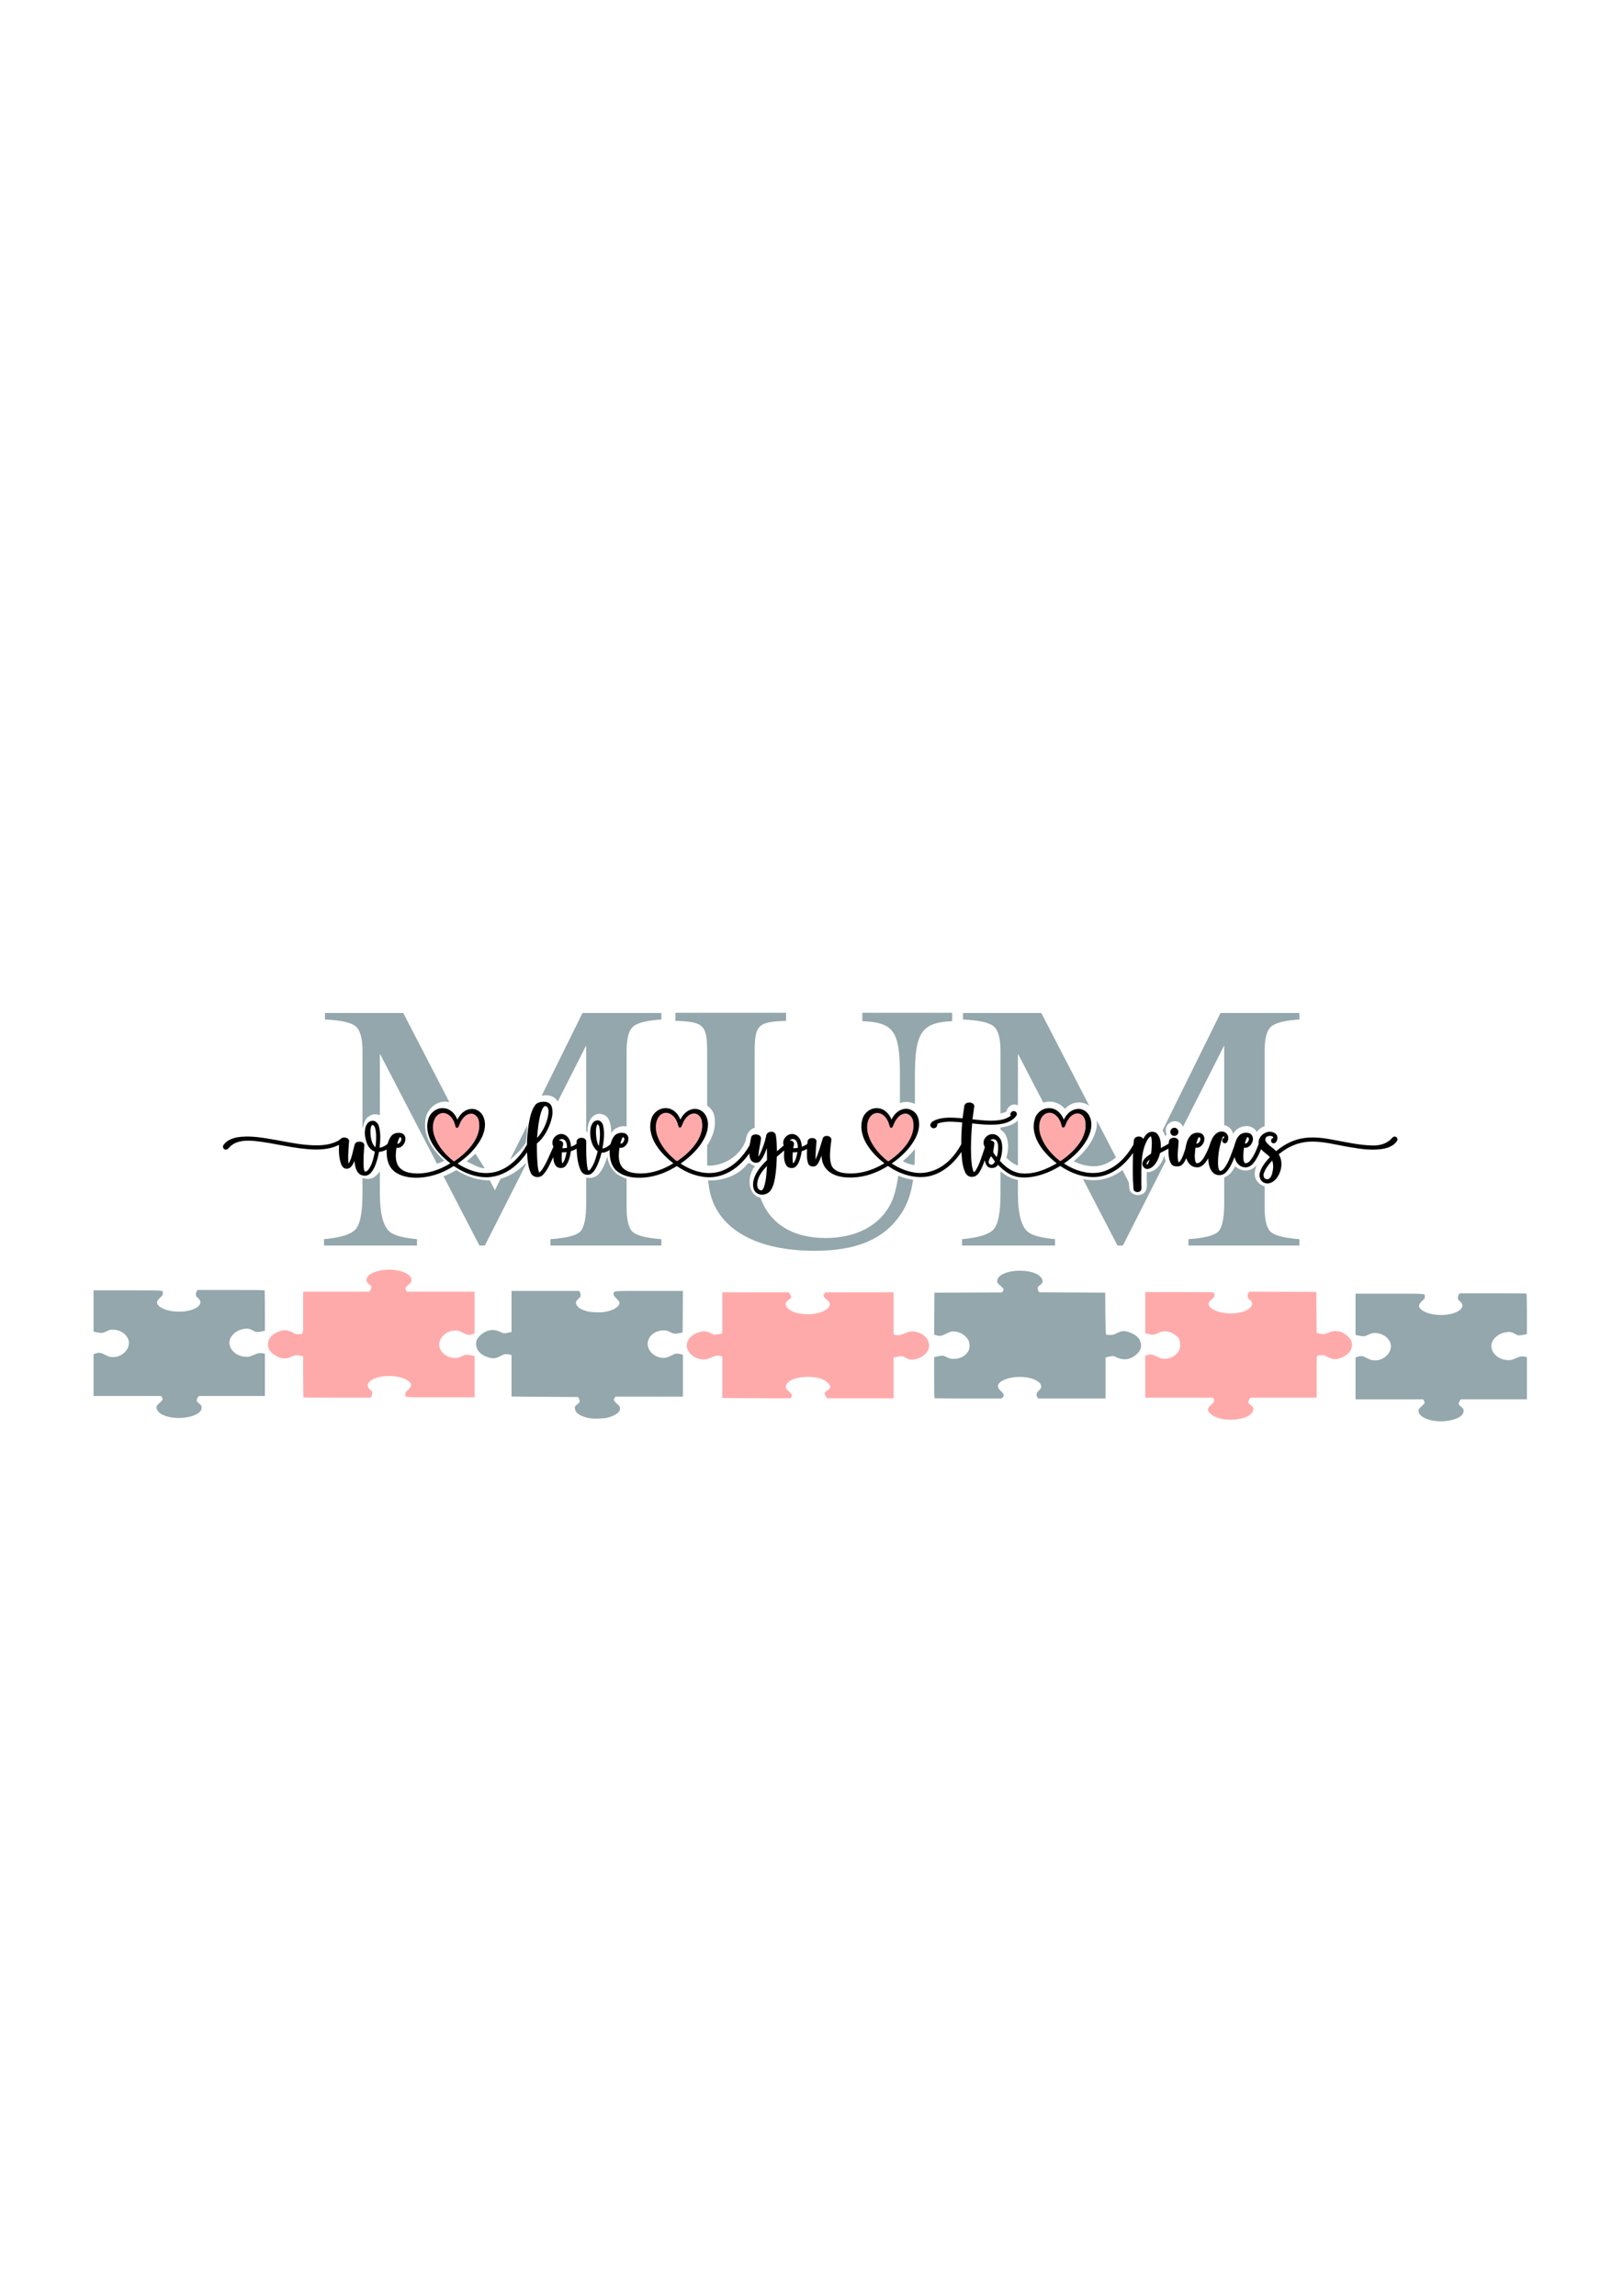 <?xml version="1.0" encoding="UTF-8" standalone="no"?>
<svg
   xmlns:dc="http://purl.org/dc/elements/1.1/"
   xmlns:cc="http://creativecommons.org/ns#"
   xmlns:rdf="http://www.w3.org/1999/02/22-rdf-syntax-ns#"
   xmlns:svg="http://www.w3.org/2000/svg"
   xmlns="http://www.w3.org/2000/svg"
   width="210mm"
   height="297mm"
   viewBox="0 0 210 297"
   version="1.1"
   id="svg769">
  <defs
     id="defs763" />
  <g
     id="layer1">
    <g
       id="g726"
       transform="matrix(0.925,0,0,0.925,671.762,-106.099)">
      <path
         id="path688"
         style="font-style:normal;font-variant:normal;font-weight:600;font-stretch:normal;font-size:47.324px;line-height:1.25;font-family:'Hiragino Mincho ProN';-inkscape-font-specification:'Hiragino Mincho ProN, Semi-Bold';font-variant-ligatures:normal;font-variant-caps:normal;font-variant-numeric:normal;font-variant-east-asian:normal;letter-spacing:0px;word-spacing:0px;fill:#93a7ac;fill-opacity:1;stroke-width:9.311"
         d="m -2222.336,1467.988 v 29.816 c 106.173,3.44 116.924,14.906 116.924,119.26 v 192.803 c 11.554,7.75 20.703,18.746 24.977,32.297 10.2,40.26 -2.407,80.542 -24.977,114.336 v 50.457 c 0,8.146 0.088,15.956 0.25,23.512 59.553,3.124 121.083,-35.163 141.713,-92.346 1.506,-19.766 12.043,-40.928 32.6,-46.732 0.051,-0.02 0.102,-0.033 0.152,-0.053 v -274.273 c 0,-104.353 10.753,-115.82 115.582,-119.26 v -29.816 z m 688.107,0 v 30.963 c 115.581,4.587 138.428,36.696 138.428,198.387 v 103.137 c 17.351,-6.834 37.774,-5.08 55.103,3.072 v -106.209 c 0,-157.104 25.535,-193.8 137.084,-198.387 v -30.963 z m -1978.119,0.898 v 23.998 c 58.834,2.526 96.559,10.949 113.166,25.266 16.606,13.896 24.912,44.212 24.912,90.951 v 269.391 c 1.015,41.918 0.657,-20.134 23.857,-29.066 11.391,-9.043 27.212,-9.917 40.191,-4.289 v -226.562 l 210.338,405.228 c 9.22,-3.182 18.224,-6.944 26.896,-11.178 -9.444,-8.482 -18.398,-17.535 -26.596,-27.23 -27.648,-31.344 -47.678,-72.54 -43.922,-115.199 1.028,-30.321 20.447,-59.688 49.125,-70.482 12.757,-5.283 26.688,-5.876 39.869,-2.832 l -169.588,-327.994 z m 948.002,0 -150.428,304.428 c 3.91,-0.921 7.896,-1.465 11.865,-1.588 10.483,-0.417 21.342,0.988 30.623,6.152 7.434,3.971 12.95,9.951 16.852,16.963 l 104.611,-206.58 v 316.852 c 2.61,0.936 5.134,1.996 4.928,-0.535 -0.105,-20.689 4.673,-44.072 22.391,-56.978 15.734,-13.119 41.096,-8.298 52.742,7.92 10.168,16.546 12.325,36.775 11.947,55.855 4.585,-7.636 10.919,-14.374 18.795,-18.646 11.098,-6.469 25.186,-8.798 37.943,-6.17 v -277.453 c 0,-45.898 7.834,-75.792 23.492,-89.688 15.657,-14.316 50.529,-23.159 104.619,-26.527 v -24 z m 1400.648,0 v 23.998 c 58.834,2.526 96.553,10.949 113.16,25.266 16.606,13.896 24.91,44.212 24.91,90.951 v 229.611 c 7.602,-1.448 15.075,-3.735 22.094,-7.379 1.44,-8.825 6.923,-16.941 14.645,-21.48 8.301,-5.522 18.654,-5.256 27.32,-1.193 v -190.086 l 93.717,180.551 c 27.687,-10.59 60.483,0.104 79.08,22.582 4.909,-4.999 10.509,-9.815 16.67,-13.438 21.872,-14.628 52.546,-13.475 73.389,2.449 l -176.748,-341.832 z m 947.994,0 -213.555,432.176 c 4.617,6.391 7.988,13.774 9.869,21.201 0.95,1.141 2.974,-5.247 4.963,-6.428 -0.157,-4.08 -3.273,-9.11 -2.943,-13.926 -1.823,-20.025 18.138,-37.411 37.641,-34.494 12.02,1.07 21.482,9.767 25.783,20.541 l 151.764,-299.697 v 293.242 c 16.14,2.9 29.603,16.256 32.865,32.434 9.014,-17.242 27.983,-28.595 47.389,-28.797 15.961,-1.013 32.321,7.213 39.607,21.717 7.021,-9.933 17.386,-17.422 28.891,-21.531 v -276.223 c 0,-45.897 7.83,-75.792 23.488,-89.688 15.658,-14.317 50.526,-23.16 104.615,-26.529 v -23.998 z m -1161.406,387.734 c -0.555,0.021 -1.132,0.07 -1.732,0.148 -7.487,6.794 -11.826,17.407 -16.959,27.01 v 62.682 c 14.091,-15.454 25.455,-32.896 29.932,-53.086 1.963,-11.478 5.981,-37.417 -11.24,-36.754 z m 705.766,7.033 c 1.238,11.539 0.443,23.353 -2.109,34.428 -11.636,44.624 -41.892,82.034 -76.652,111.252 -3.402,2.835 -9.189,5.817 -1.611,7.254 28.043,13.155 62.08,20.685 93.793,13.752 21.385,-5.232 40.582,-15.954 57.303,-29.91 z m -290.225,1.518 c -17.634,15.361 -40.901,22.234 -64.059,25.229 v 7.785 c 6.998,4.259 13.048,10.081 17.379,17.039 14.726,26.31 12.151,58.45 4.164,86.481 12.115,12.166 26.216,23.046 42.516,28.811 z m -1806.18,17.201 -63.387,126.336 c 19.635,-15.898 45.263,-40.875 57.983,-62.518 3.505,-23.191 4.482,-41.656 5.404,-63.818 z m 1427.035,87.012 c -13.171,16.838 -28.644,31.945 -44.779,44.73 13.528,7.664 28.169,12.41 43.178,14.553 1.038,-18.261 1.548,-37.968 1.602,-59.283 z m -1617.617,17.164 c -8.554,8.623 -22.994,20.735 -32.295,28.312 16.112,8.349 53.53,28.415 65.941,24.877 z m 2535.865,7.623 c -3.607,9.771 -7.503,19.538 -13.123,28.35 -11.082,17.404 -29.753,33.731 -51.695,31.816 -0.105,6.184 -0.052,12.366 0,18.551 -1.43,17.453 4.359,36.687 -5.057,52.676 -13.388,20.186 -49.617,17.332 -58.141,-5.926 -1.472,-9.375 -2.438,-18.809 -3.117,-28.27 l -23.025,-44.539 c -21.756,16.384 -46.609,28.711 -73.369,34.164 -23.957,4.643 -48.358,3.881 -72.053,-0.967 l 127.012,244.691 h 19.918 l 157.318,-310.668 c -2.377,-6.479 -3.854,-13.335 -4.664,-19.879 z m -2050.547,3.037 c -6.438,21.05 -14.12,42.352 -28.068,59.713 -10.525,16.041 -31.749,22.329 -49.742,17.289 v 95.129 c 0,54.74 -7.356,89.483 -22.064,104.221 -14.234,14.317 -50.771,23.58 -109.606,27.791 v 23.367 h 408.527 v -23.367 c -54.09,-4.211 -88.962,-12.845 -104.619,-25.898 -15.658,-13.474 -23.492,-43.793 -23.492,-90.953 v -105.609 c -7.92,-2.563 -15.643,-5.796 -23.049,-9.891 -27.342,-13.369 -43.902,-42.355 -47.887,-71.791 z m 522.938,24.205 c -5.082,0 -10.2,5.634 -13.102,10.428 -35.895,38.183 -87.513,55.083 -138.836,53.135 6.893,66.411 25.029,106.838 61.111,147.889 65.854,72.245 180.09,111.234 330.613,111.234 153.212,0 252.666,-41.282 315.832,-131.875 24.306,-35.043 39.2,-74.996 46.971,-129.586 -18.783,-2.511 -37.237,-7.54 -54.58,-14.969 -5.623,42.141 -14.902,76.932 -27.334,102.125 -40.319,81.419 -127.678,127.289 -240.57,127.289 -95.421,0 -169.339,-33.256 -212.346,-95.18 -11.084,-16.005 -19.997,-33.403 -27.012,-53.129 -4.572,-0.976 -9.092,-2.579 -13.476,-4.881 -35.301,-22.497 -31.477,-73.631 -11.477,-105.188 11.046,-7.269 -4.036,-9.583 -9.1,-13.184 -2.083,-2.942 -4.385,-4.108 -6.695,-4.109 z m -823.15,0.103 c -25.24,26.571 -57.111,47.762 -92.603,57.48 l -20.922,42.342 -18.92,-36.59 c -43.405,0.929 -86.614,-14.434 -123.022,-37.627 -15.082,8.871 -30.924,16.519 -47.318,22.668 l 132.322,254.928 h 19.928 l 151.338,-298.856 c -0.27,-1.451 -0.556,-2.908 -0.803,-4.346 z m 2691.338,6.898 c -3.387,3.72 -7.135,7.121 -11.227,10.047 -20.028,16.058 -50.846,11.892 -68.652,-5.537 -2.681,4.976 -5.534,9.874 -8.76,14.518 -7.241,12.01 -18.483,21.92 -31.656,26.697 v 95.199 c 0,54.74 -7.35,89.483 -22.059,104.221 -14.234,14.317 -50.77,23.58 -109.605,27.791 v 23.367 H 74.674 v -23.367 c -54.09,-4.211 -88.958,-12.845 -104.615,-25.898 -15.658,-13.474 -23.488,-43.793 -23.488,-90.953 v -77.996 c -11.931,-2.794 -22.761,-10.366 -29.221,-20.949 -11.679,-17.103 -7.593,-39.563 0.764,-57.139 z m -3228.334,22.299 c -8.055,13.484 -20.798,25.287 -36.871,28.016 -9.29,1.813 -18.689,0.469 -27.178,-3.135 v 59.012 c 0,68.214 -8.542,111.793 -25.623,130.742 -17.082,18.527 -55.755,30.528 -116.012,36.002 v 23.367 h 342.334 v -23.367 c -52.667,-5.053 -86.596,-14.531 -101.779,-28.426 -23.248,-21.475 -34.871,-67.578 -34.871,-138.318 z m 2284.594,0.858 v 83.037 c 0,68.214 -8.538,111.791 -25.619,130.74 -17.081,18.527 -55.754,30.528 -116.012,36.002 v 23.369 h 342.338 v -23.369 c -52.667,-5.053 -86.596,-14.528 -101.779,-28.424 -23.248,-21.475 -34.869,-67.578 -34.869,-138.318 v -50.99 c -23.611,-4.62 -45.795,-16.302 -64.059,-32.047 z"
         transform="matrix(0.038,0,0,0.038,-547.303,200.557)" />
      <path
         style="fill:#ffaaaa;fill-opacity:1;stroke-width:0.063"
         d="m -683.765,310.142 c -0.03,-0.018 -0.054,-1.319 -0.054,-2.891 v -2.857 l -0.376,-0.08 c -0.554,-0.117 -0.764,-0.1 -1.176,0.095 -0.595,0.282 -0.91,0.327 -1.544,0.22 -0.42,-0.071 -1.218,-0.57 -1.516,-0.949 -0.43,-0.545 -0.416,-1.413 0.03,-1.976 0.411,-0.518 1.363,-0.964 2.059,-0.964 0.347,0 0.882,0.181 1.231,0.417 0.16,0.108 0.266,0.132 0.588,0.132 0.773,0 0.705,0.295 0.705,-3.022 v -2.918 h 4.624 4.624 l 0.113,-0.167 c 0.233,-0.346 0.237,-0.544 0.015,-0.733 -0.483,-0.411 -0.528,-0.472 -0.526,-0.722 0.005,-0.69 0.924,-1.228 2.412,-1.41 1.95,-0.238 3.879,0.451 3.895,1.392 0.005,0.261 -0.026,0.31 -0.409,0.65 -0.478,0.425 -0.508,0.491 -0.356,0.778 l 0.112,0.211 h 4.733 4.733 v 2.921 2.921 l -0.261,0.099 c -0.45,0.17 -0.759,0.133 -1.303,-0.156 -0.546,-0.29 -0.731,-0.344 -1.178,-0.344 -0.959,0 -1.832,0.614 -2.13,1.499 -0.389,1.153 0.744,2.346 2.228,2.345 0.272,-2.6e-4 0.463,-0.06 0.968,-0.305 0.387,-0.187 0.59,-0.202 1.166,-0.085 l 0.511,0.104 v 2.888 2.888 h -4.736 c -5.356,0 -4.946,0.034 -4.953,-0.416 -0.004,-0.223 0.041,-0.299 0.334,-0.563 0.459,-0.415 0.571,-0.699 0.391,-0.99 -0.504,-0.82 -2.682,-1.26 -4.332,-0.875 -1.535,0.358 -2.097,1.172 -1.26,1.826 0.196,0.153 0.237,0.231 0.237,0.454 0,0.148 -0.052,0.347 -0.117,0.442 l -0.117,0.173 h -4.656 c -2.561,0 -4.68,-0.015 -4.71,-0.033 z"
         id="path1425" />
      <path
         style="fill:#93a7ac;fill-opacity:1;stroke-width:0.063"
         d="m -595.504,310.254 c -0.029,-0.018 -0.054,-1.32 -0.054,-2.892 v -2.858 l 0.445,-0.103 c 0.647,-0.15 0.842,-0.136 1.295,0.098 0.461,0.237 0.614,0.267 1.202,0.237 0.752,-0.039 1.434,-0.424 1.81,-1.023 0.259,-0.412 0.264,-1.209 0.01,-1.634 -0.473,-0.793 -1.447,-1.273 -2.335,-1.152 -0.126,0.017 -0.478,0.159 -0.781,0.315 -0.609,0.314 -0.889,0.352 -1.39,0.191 l -0.259,-0.083 0.021,-2.931 0.021,-2.931 4.722,-0.013 4.722,-0.013 0.133,-0.174 c 0.177,-0.231 0.114,-0.361 -0.389,-0.808 -0.38,-0.338 -0.413,-0.39 -0.404,-0.635 0.031,-0.812 1.392,-1.427 3.16,-1.427 1.645,0 2.863,0.492 3.143,1.27 0.115,0.32 0.042,0.472 -0.381,0.786 -0.298,0.221 -0.345,0.462 -0.155,0.789 l 0.102,0.175 4.618,0.025 4.618,0.025 0.021,2.891 c 0.015,2.034 0.047,2.91 0.11,2.958 0.056,0.042 0.262,0.067 0.543,0.067 0.418,0 0.487,-0.017 0.895,-0.225 0.772,-0.393 1.168,-0.409 1.991,-0.079 0.872,0.35 1.353,0.882 1.441,1.596 0.082,0.664 -0.22,1.175 -1.013,1.713 -0.741,0.503 -1.604,0.529 -2.515,0.075 -0.254,-0.126 -0.34,-0.143 -0.591,-0.114 -0.162,0.019 -0.417,0.071 -0.568,0.115 l -0.273,0.081 v 2.861 2.861 h -4.705 -4.705 l -0.128,-0.187 c -0.198,-0.289 -0.122,-0.65 0.188,-0.89 0.965,-0.75 -0.119,-1.746 -2.089,-1.919 -1.429,-0.126 -2.969,0.267 -3.447,0.88 -0.276,0.354 -0.2,0.663 0.271,1.099 0.436,0.403 0.497,0.659 0.21,0.886 l -0.167,0.132 h -4.646 c -2.556,0 -4.671,-0.015 -4.7,-0.033 z"
         id="path1423" />
      <path
         style="fill:#ffaaaa;fill-opacity:1;stroke-width:0.063"
         d="m -623.126,310.227 -2.071,-0.014 v -2.893 -2.893 l -0.237,-0.076 c -0.393,-0.126 -0.614,-0.092 -1.298,0.198 -0.581,0.247 -0.688,0.274 -1.064,0.273 -0.232,-8.5e-4 -0.561,-0.042 -0.739,-0.093 -0.751,-0.215 -1.398,-0.826 -1.583,-1.495 -0.294,-1.065 0.786,-2.189 2.24,-2.332 0.395,-0.039 0.635,0.021 1.105,0.273 0.209,0.112 0.449,0.204 0.533,0.204 0.084,0 0.353,-0.047 0.598,-0.103 l 0.445,-0.103 v -2.867 -2.867 h 4.657 4.657 l 0.128,0.199 c 0.071,0.109 0.15,0.285 0.177,0.39 0.045,0.174 0.016,0.215 -0.32,0.459 -0.422,0.307 -0.519,0.521 -0.381,0.84 0.259,0.6 1.169,1.027 2.474,1.161 1.068,0.109 2.318,-0.123 3.026,-0.563 0.436,-0.271 0.624,-0.516 0.624,-0.812 0,-0.265 -0.046,-0.329 -0.533,-0.739 -0.389,-0.328 -0.432,-0.478 -0.216,-0.758 l 0.136,-0.176 h 4.771 4.771 v 2.946 2.946 l 0.206,0.049 c 0.448,0.106 0.745,0.06 1.372,-0.212 0.546,-0.236 0.64,-0.26 1.024,-0.257 1.456,0.013 2.598,1.155 2.32,2.318 -0.178,0.744 -0.981,1.404 -1.913,1.572 -0.576,0.104 -0.839,0.062 -1.339,-0.213 -0.373,-0.206 -0.438,-0.223 -0.738,-0.202 -0.181,0.013 -0.465,0.059 -0.631,0.103 l -0.302,0.079 v 2.848 2.848 h -4.66 -4.66 l -0.167,-0.276 c -0.249,-0.413 -0.223,-0.54 0.163,-0.786 0.543,-0.347 0.583,-0.559 0.195,-1.031 -0.477,-0.58 -1.569,-0.919 -2.939,-0.913 -1.534,0.008 -2.741,0.485 -2.97,1.176 -0.111,0.333 -0.033,0.494 0.432,0.899 0.404,0.352 0.481,0.61 0.243,0.821 l -0.125,0.111 -2.67,-0.012 c -1.469,-0.006 -3.602,-0.018 -4.742,-0.026 z"
         id="path1421" />
      <path
         style="fill:#ffaaaa;fill-opacity:1;stroke-width:0.063"
         d="m -554.81,313.227 c -1.06,-0.143 -1.916,-0.511 -2.264,-0.975 -0.306,-0.407 -0.262,-0.595 0.253,-1.074 0.459,-0.428 0.51,-0.551 0.346,-0.833 l -0.097,-0.166 h -4.73 -4.73 v -2.939 -2.939 l 0.274,-0.081 c 0.48,-0.141 0.772,-0.107 1.25,0.146 0.235,0.125 0.53,0.259 0.655,0.3 0.629,0.202 1.565,-0.031 2.093,-0.521 0.49,-0.455 0.595,-0.698 0.593,-1.378 -0.002,-0.767 -0.171,-1.064 -0.836,-1.475 -0.771,-0.477 -1.529,-0.524 -2.26,-0.142 -0.475,0.249 -0.784,0.271 -1.405,0.1 l -0.363,-0.1 v -2.873 -2.873 h 4.736 c 4.108,0 4.749,0.01 4.836,0.075 0.055,0.041 0.105,0.193 0.11,0.337 0.01,0.229 -0.027,0.294 -0.29,0.517 -0.559,0.474 -0.654,0.739 -0.392,1.093 0.538,0.724 2.367,1.146 3.896,0.899 0.93,-0.15 1.57,-0.44 1.877,-0.848 0.287,-0.383 0.221,-0.71 -0.214,-1.05 -0.205,-0.16 -0.24,-0.23 -0.24,-0.483 0,-0.167 0.053,-0.359 0.123,-0.443 l 0.123,-0.148 4.683,0.013 4.683,0.013 0.021,2.86 0.021,2.86 0.341,0.096 c 0.514,0.145 0.755,0.125 1.283,-0.104 0.543,-0.236 0.864,-0.281 1.419,-0.198 0.33,0.049 0.488,0.115 0.881,0.369 0.852,0.55 1.151,1.119 0.985,1.872 -0.154,0.697 -0.791,1.271 -1.719,1.55 -0.562,0.169 -0.921,0.141 -1.484,-0.117 -0.265,-0.121 -0.507,-0.245 -0.536,-0.275 -0.069,-0.069 -0.81,-0.071 -1.015,-0.002 -0.151,0.05 -0.156,0.136 -0.156,2.97 v 2.918 h -4.629 -4.63 l -0.114,0.17 c -0.23,0.341 -0.231,0.538 -0.006,0.729 0.548,0.464 0.543,0.456 0.504,0.789 -0.089,0.774 -1.268,1.326 -2.95,1.383 -0.332,0.011 -0.748,8.5e-4 -0.925,-0.023 z"
         id="path1419" />
      <path
         style="fill:#93a7ac;fill-opacity:1;stroke-width:0.063"
         d="m -643.695,313.051 c -0.883,-0.14 -1.631,-0.476 -1.937,-0.87 -0.08,-0.103 -0.16,-0.322 -0.178,-0.486 -0.032,-0.29 -0.022,-0.308 0.316,-0.57 0.387,-0.301 0.434,-0.47 0.236,-0.842 l -0.112,-0.21 -1.817,-10e-5 c -0.999,-10e-6 -3.093,-0.015 -4.653,-0.033 l -2.836,-0.033 v -2.884 -2.884 l -0.179,-0.078 c -0.098,-0.043 -0.331,-0.078 -0.516,-0.078 -0.286,0 -0.403,0.035 -0.766,0.23 -0.807,0.433 -1.226,0.457 -2.073,0.117 -0.785,-0.315 -1.227,-0.769 -1.383,-1.421 -0.165,-0.687 0.122,-1.289 0.861,-1.811 0.707,-0.499 1.534,-0.624 2.207,-0.333 0.736,0.318 0.757,0.324 1.005,0.292 0.133,-0.017 0.377,-0.065 0.543,-0.106 l 0.302,-0.074 v -2.865 -2.865 h 4.73 4.73 l 0.104,0.179 c 0.057,0.098 0.103,0.289 0.101,0.424 -0.003,0.197 -0.051,0.282 -0.25,0.436 -0.454,0.35 -0.517,0.7 -0.198,1.097 0.238,0.297 0.626,0.505 1.289,0.694 0.565,0.161 1.758,0.217 2.456,0.116 0.971,-0.14 1.762,-0.514 2.039,-0.964 0.179,-0.291 0.125,-0.483 -0.238,-0.837 -0.45,-0.439 -0.543,-0.592 -0.484,-0.791 0.113,-0.379 -0.245,-0.354 5,-0.354 h 4.694 l -0.021,2.905 -0.021,2.905 -0.491,0.098 c -0.595,0.118 -0.779,0.095 -1.277,-0.161 -0.45,-0.231 -0.711,-0.272 -1.254,-0.2 -1.068,0.142 -1.862,0.924 -1.868,1.84 -0.006,0.923 0.83,1.793 1.871,1.948 0.526,0.078 0.831,0.015 1.438,-0.3 0.588,-0.305 0.779,-0.336 1.254,-0.206 l 0.369,0.101 v 2.923 2.923 h -4.704 -4.704 l -0.123,0.147 c -0.224,0.269 -0.16,0.453 0.3,0.856 0.399,0.349 0.422,0.387 0.421,0.675 -7.3e-4,0.251 -0.044,0.348 -0.244,0.548 -0.291,0.292 -0.865,0.572 -1.478,0.722 -0.555,0.135 -1.849,0.178 -2.46,0.081 z"
         id="path1390" />
      <path
         id="path1425-2-5-2"
         style="fill:#93a7ac;fill-opacity:1;stroke-width:0.063"
         d="m -698.593,295.113 -0.116,0.173 c -0.064,0.095 -0.116,0.294 -0.116,0.442 0,0.223 0.041,0.301 0.237,0.454 0.837,0.654 0.275,1.468 -1.26,1.826 -1.649,0.384 -3.827,-0.056 -4.332,-0.875 -0.18,-0.292 -0.068,-0.576 0.391,-0.99 0.293,-0.265 0.338,-0.341 0.334,-0.563 -0.007,-0.451 0.403,-0.417 -4.953,-0.417 h -4.736 v 2.888 2.888 l 0.511,0.104 c 0.576,0.117 0.78,0.103 1.166,-0.085 0.505,-0.245 0.696,-0.304 0.968,-0.305 1.484,-9.7e-4 2.617,1.191 2.228,2.345 -0.299,0.885 -1.171,1.499 -2.13,1.499 -0.448,0 -0.632,-0.054 -1.179,-0.344 -0.544,-0.289 -0.853,-0.326 -1.303,-0.156 l -0.261,0.099 v 2.921 2.921 h 4.733 4.733 l 0.112,0.211 c 0.152,0.287 0.122,0.353 -0.356,0.778 -0.383,0.341 -0.414,0.39 -0.409,0.65 0.017,0.941 1.946,1.631 3.895,1.392 1.488,-0.182 2.408,-0.719 2.412,-1.41 10e-4,-0.251 -0.043,-0.312 -0.526,-0.722 -0.222,-0.189 -0.218,-0.386 0.015,-0.733 l 0.113,-0.167 h 4.624 4.624 v -0.006 h -10e-4 v -2.946 -2.946 l -0.206,-0.049 c -0.448,-0.106 -0.746,-0.06 -1.372,0.212 -0.546,0.236 -0.64,0.26 -1.024,0.257 -1.456,-0.013 -2.598,-1.155 -2.32,-2.318 0.178,-0.744 0.981,-1.404 1.913,-1.572 0.576,-0.104 0.839,-0.062 1.339,0.214 0.373,0.206 0.438,0.223 0.738,0.202 0.181,-0.013 0.465,-0.059 0.631,-0.103 l 0.302,-0.079 v -2.848 -0.327 c -0.004,-1.374 -0.025,-2.464 -0.052,-2.481 v -2.1e-4 c -0.029,-0.018 -2.149,-0.033 -4.71,-0.033 z" />
      <path
         id="path1425-2-5-2-7"
         style="fill:#93a7ac;fill-opacity:1;stroke-width:0.063"
         d="m -522.063,295.578 -0.116,0.173 c -0.064,0.095 -0.116,0.294 -0.116,0.442 0,0.223 0.041,0.301 0.237,0.454 0.837,0.654 0.275,1.468 -1.26,1.826 -1.649,0.384 -3.827,-0.056 -4.332,-0.875 -0.18,-0.292 -0.068,-0.576 0.391,-0.99 0.293,-0.265 0.338,-0.341 0.334,-0.563 -0.008,-0.451 0.403,-0.417 -4.953,-0.417 h -4.736 v 2.888 2.888 l 0.511,0.104 c 0.576,0.117 0.78,0.103 1.166,-0.085 0.505,-0.245 0.696,-0.304 0.968,-0.305 1.484,-9.6e-4 2.617,1.191 2.228,2.345 -0.299,0.885 -1.171,1.499 -2.13,1.499 -0.448,0 -0.632,-0.054 -1.179,-0.344 -0.544,-0.289 -0.853,-0.326 -1.303,-0.156 l -0.261,0.099 v 2.921 2.921 h 4.733 4.733 l 0.112,0.211 c 0.152,0.287 0.122,0.353 -0.356,0.778 -0.383,0.341 -0.414,0.39 -0.409,0.65 0.017,0.941 1.946,1.631 3.895,1.392 1.488,-0.182 2.408,-0.719 2.412,-1.41 9.6e-4,-0.251 -0.043,-0.312 -0.526,-0.722 -0.222,-0.189 -0.218,-0.386 0.015,-0.733 l 0.113,-0.167 h 4.624 4.624 v -0.006 h -0.002 v -2.946 -2.946 l -0.206,-0.049 c -0.448,-0.106 -0.746,-0.06 -1.372,0.212 -0.546,0.236 -0.64,0.26 -1.024,0.257 -1.456,-0.013 -2.598,-1.155 -2.32,-2.318 0.178,-0.744 0.981,-1.404 1.913,-1.572 0.576,-0.104 0.839,-0.062 1.339,0.214 0.373,0.206 0.438,0.223 0.738,0.202 0.181,-0.013 0.465,-0.059 0.631,-0.103 l 0.302,-0.079 v -2.848 -0.327 c -0.004,-1.374 -0.025,-2.464 -0.052,-2.481 v -2.1e-4 c -0.029,-0.018 -2.149,-0.033 -4.71,-0.033 z" />
      <path
         id="path1093-8-6-7-7"
         style="font-style:normal;font-variant:normal;font-weight:normal;font-stretch:normal;font-size:97.593px;line-height:2.35;font-family:'hello honey tail';-inkscape-font-specification:'hello honey tail, Normal';font-variant-ligatures:normal;font-variant-caps:normal;font-variant-numeric:normal;font-variant-east-asian:normal;fill:#000000;stroke-width:0.041"
         d="m -650.281,268.795 c -0.435,0.011 -0.911,0.144 -1.15,0.543 -0.51,0.773 -0.682,1.713 -0.845,2.612 -0.153,0.937 -0.225,1.887 -0.241,2.836 -0.889,1.611 -2.269,3.073 -4,3.689 -1.159,0.407 -2.422,0.362 -3.589,-0.02 -0.747,-0.239 -1.456,-0.591 -2.113,-1.022 1.339,-0.921 2.566,-2.085 3.33,-3.546 0.486,-0.943 0.729,-2.136 0.217,-3.12 -0.329,-0.672 -1.096,-1.107 -1.835,-0.954 -0.795,0.132 -1.413,0.766 -1.747,1.479 -0.287,-0.823 -1.002,-1.545 -1.896,-1.606 -1.016,-0.096 -2.005,0.675 -2.206,1.68 -0.334,1.282 0.118,2.631 0.847,3.686 0.62,0.906 1.414,1.681 2.278,2.348 -1.641,1.005 -3.595,1.636 -5.526,1.345 -0.733,-0.095 -1.558,-0.454 -1.875,-1.2 -0.332,-0.728 -0.242,-1.555 -0.137,-2.323 0.687,0.126 1.253,-0.585 1.247,-1.234 0.029,-0.4 -0.262,-0.784 -0.662,-0.828 -0.505,-0.099 -1.088,0.053 -1.38,0.51 -0.234,0.298 -0.334,0.681 -0.463,1.022 -0.314,0.269 -0.699,0.462 -1.106,0.529 0.107,-0.976 0.175,-1.989 -0.078,-2.948 -0.104,-0.435 -0.469,-0.879 -0.953,-0.817 -0.574,0.025 -0.915,0.605 -0.987,1.126 -0.116,0.741 0.021,1.518 0.324,2.199 0.21,0.436 0.561,0.836 1.037,0.97 -0.172,0.859 -0.367,1.793 -0.899,2.523 -0.128,0.155 -0.337,0.343 -0.543,0.256 -0.201,-0.548 -0.134,-1.153 -0.143,-1.728 0.002,-0.668 0.081,-1.32 0.11,-1.986 -0.069,-0.422 -0.596,-0.506 -0.94,-0.414 -0.287,0.045 -0.426,0.32 -0.468,0.583 -0.225,0.819 -0.342,1.66 -0.762,2.405 -0.085,0.084 -0.057,-0.251 -0.079,-0.342 -0.043,-0.943 0.052,-1.873 0.121,-2.81 -0.106,-0.475 -0.749,-0.556 -1.11,-0.332 -0.279,0.303 -0.673,0.468 -1.052,0.616 -0.625,0.23 -1.351,0.336 -2.037,0.358 -2.057,0.062 -4.075,-0.401 -6.094,-0.755 -1.754,-0.308 -3.554,-0.65 -5.335,-0.369 -0.741,0.132 -1.52,0.447 -1.956,1.098 -0.197,0.292 0.093,0.715 0.432,0.62 0.298,-0.102 0.437,-0.433 0.704,-0.592 0.903,-0.705 2.124,-0.699 3.195,-0.611 2.817,0.272 5.577,1.134 8.427,1.194 1.161,0.018 2.363,-0.11 3.41,-0.653 -0.033,0.911 -0.015,1.855 0.306,2.718 0.122,0.327 0.393,0.655 0.773,0.622 0.511,0.021 0.82,-0.492 1.002,-0.907 0.071,-0.215 0.094,-0.203 0.103,0.009 0.076,0.632 0.222,1.381 0.81,1.729 0.404,0.189 0.92,0.228 1.275,-0.086 0.604,-0.514 0.862,-1.312 1.084,-2.051 0.101,-0.342 0.168,-0.708 0.245,-1.046 0.379,-0.025 0.745,-0.152 1.077,-0.334 -0.05,0.916 0.081,1.912 0.655,2.655 0.61,0.762 1.592,1.096 2.522,1.231 1.968,0.242 3.973,-0.281 5.683,-1.265 0.176,-0.101 0.352,-0.202 0.524,-0.31 1.37,0.943 3.001,1.599 4.678,1.564 1.511,-0.029 2.948,-0.719 4.06,-1.729 0.574,-0.514 1.077,-1.106 1.507,-1.747 0.057,0.973 0.115,1.983 0.524,2.882 0.279,0.66 1.261,0.76 1.719,0.243 0.654,-0.698 1.016,-1.607 1.42,-2.462 0.034,0.513 0.133,1.129 0.598,1.426 0.386,0.17 0.905,0.14 1.17,-0.229 0.44,-0.577 0.589,-1.319 0.699,-2.023 0.278,-0.086 0.547,-0.204 0.801,-0.348 0.051,0.997 0.129,2.026 0.538,2.949 0.159,0.387 0.517,0.726 0.956,0.693 0.534,0.063 0.906,-0.42 1.15,-0.832 0.402,-0.702 0.653,-1.48 0.85,-2.262 0.406,0.041 0.795,-0.155 1.134,-0.362 -0.038,0.97 0.127,2.043 0.821,2.768 0.647,0.654 1.57,0.948 2.459,1.057 1.989,0.221 4.005,-0.338 5.718,-1.352 0.15,-0.039 0.302,-0.269 0.445,-0.196 1.358,0.923 2.969,1.561 4.624,1.526 1.531,-0.03 2.985,-0.737 4.104,-1.77 0.513,-0.463 0.966,-0.993 1.363,-1.56 0.021,0.468 0.118,1.08 0.623,1.251 0.318,0.111 0.708,0.072 0.922,-0.218 0.431,-0.511 0.671,-1.153 0.906,-1.773 0.019,0.558 0.023,1.116 0.022,1.675 -0.888,0.856 -1.772,1.872 -1.934,3.15 -0.07,0.564 0.061,1.254 0.608,1.535 0.634,0.324 1.483,0.113 1.871,-0.498 0.454,-0.697 0.551,-1.555 0.67,-2.362 0.092,-0.761 0.137,-1.527 0.157,-2.293 0.346,-0.293 0.692,-0.584 1.035,-0.88 -0.051,0.7 -0.089,1.475 0.298,2.093 0.225,0.373 0.739,0.432 1.116,0.3 0.518,-0.274 0.7,-0.896 0.858,-1.423 0.078,-0.283 0.135,-0.572 0.173,-0.864 0.258,-0.08 0.508,-0.187 0.746,-0.318 -0.016,0.684 -0.071,1.401 0.167,2.054 0.151,0.422 0.697,0.476 1.054,0.32 0.406,-0.316 0.556,-0.848 0.754,-1.304 0.071,-0.242 0.056,-0.006 0.074,0.134 0.056,0.815 0.476,1.596 1.151,2.053 0.923,0.677 2.12,0.757 3.223,0.731 1.742,-0.059 3.427,-0.68 4.894,-1.61 1.595,1.101 3.572,1.786 5.515,1.482 1.862,-0.317 3.432,-1.587 4.524,-3.096 0.084,-0.065 0.25,-0.476 0.245,-0.251 0.067,0.947 0.127,1.934 0.545,2.802 0.176,0.407 0.62,0.658 1.055,0.579 0.574,-0.038 0.905,-0.588 1.142,-1.052 0.206,-0.407 0.368,-0.834 0.52,-1.264 0.082,0.429 0.268,0.978 0.756,1.061 0.407,0.096 0.878,-0.046 1.093,-0.427 0.799,0.843 1.791,1.603 2.973,1.738 1.593,0.184 3.194,-0.275 4.624,-0.959 0.382,-0.184 0.755,-0.39 1.116,-0.613 1.589,1.086 3.544,1.778 5.477,1.49 1.852,-0.302 3.419,-1.554 4.512,-3.045 0.106,-0.13 0.245,-0.411 0.19,-0.077 -0.047,1.597 -0.073,3.201 0.059,4.795 -0.023,0.39 0.424,0.567 0.743,0.462 0.294,-0.059 0.416,-0.38 0.365,-0.654 -0.012,-1.467 -0.044,-2.938 0.122,-4.392 0.144,-0.854 0.362,-1.734 0.868,-2.448 0.087,-0.075 0.287,-0.38 0.37,-0.216 0.165,0.653 0.082,1.34 0.035,2.004 -0.03,0.173 0.02,0.406 -0.198,0.463 -0.433,0.312 -0.963,0.661 -1.051,1.235 -0.066,0.464 0.391,0.931 0.855,0.79 0.672,-0.179 1.092,-0.827 1.359,-1.434 0.107,-0.248 0.191,-0.507 0.25,-0.772 0.393,-0.206 0.789,-0.406 1.177,-0.621 0.007,0.71 -0.007,1.481 0.368,2.11 0.244,0.419 0.788,0.403 1.201,0.334 0.495,-0.152 0.728,-0.709 0.929,-1.118 0.16,0.628 0.649,1.22 1.322,1.274 0.609,0.125 1.137,-0.336 1.458,-0.809 0.104,-0.14 0.194,-0.289 0.283,-0.439 0.038,0.743 0.166,1.588 0.763,2.093 0.502,0.405 1.304,0.335 1.734,-0.147 0.566,-0.594 0.886,-1.374 1.188,-2.129 0.13,0.662 0.592,1.332 1.297,1.422 0.536,0.135 1.056,-0.188 1.373,-0.606 0.459,-0.565 0.768,-1.236 1.038,-1.909 0.359,0.426 0.857,0.701 1.233,1.11 -0.595,0.646 -1.196,1.358 -1.415,2.233 -0.152,0.569 0.155,1.253 0.743,1.401 0.692,0.202 1.37,-0.281 1.731,-0.846 0.611,-0.916 0.786,-2.214 0.177,-3.177 1.189,-1.012 2.679,-1.692 4.243,-1.766 1.878,-0.113 3.72,0.434 5.568,0.737 1.666,0.28 3.393,0.572 5.069,0.199 0.648,-0.159 1.321,-0.479 1.683,-1.07 0.173,-0.292 -0.13,-0.682 -0.45,-0.57 -0.285,0.111 -0.424,0.429 -0.687,0.584 -0.685,0.523 -1.565,0.677 -2.39,0.651 -1.928,-0.059 -3.848,-0.522 -5.762,-0.861 -1.596,-0.292 -3.278,-0.438 -4.846,0.076 -1.024,0.319 -1.963,0.883 -2.781,1.578 -0.443,-0.484 -1.075,-0.775 -1.435,-1.335 -0.174,-0.268 -0.062,-0.669 0.259,-0.752 0.241,-0.078 0.568,-0.077 0.75,0.116 0.106,0.175 -0.195,0.134 -0.231,0.291 -0.168,0.246 0.027,0.611 0.327,0.582 0.397,-0.051 0.541,-0.549 0.492,-0.897 -0.061,-0.489 -0.587,-0.699 -1.016,-0.72 -0.875,-0.022 -1.741,0.803 -1.6,1.715 -0.324,0.834 -0.651,1.72 -1.261,2.403 -0.174,0.176 -0.473,0.378 -0.71,0.228 -0.237,-0.413 -0.165,-0.924 -0.155,-1.382 0.016,-0.249 0.045,-0.497 0.081,-0.743 0.591,0.13 1.105,-0.419 1.218,-0.966 0.123,-0.441 -0.109,-0.989 -0.583,-1.078 -0.521,-0.129 -1.12,0.032 -1.436,0.491 -0.327,0.402 -0.435,0.919 -0.591,1.399 -0.397,1.04 -0.708,2.148 -1.387,3.045 -0.157,0.175 -0.386,0.434 -0.639,0.338 -0.253,-0.356 -0.205,-0.834 -0.223,-1.252 0.005,-0.898 0.144,-1.785 0.387,-2.658 0.094,-0.317 0.174,-0.65 0.36,-0.927 0.092,0.057 0.201,0.237 0.036,0.265 -0.304,0.159 -0.235,0.691 0.121,0.729 0.332,0.062 0.494,-0.328 0.521,-0.605 0.106,-0.528 -0.354,-1.042 -0.876,-1.035 -0.683,-0.029 -1.176,0.57 -1.436,1.144 -0.235,0.512 -0.353,1.068 -0.608,1.572 -0.278,0.577 -0.55,1.212 -1.075,1.603 -0.17,0.117 -0.508,0.205 -0.575,-0.069 -0.188,-0.648 -0.08,-1.34 -0.003,-1.998 0.59,0.13 1.105,-0.419 1.217,-0.966 0.123,-0.441 -0.108,-0.989 -0.582,-1.078 -0.525,-0.13 -1.13,0.035 -1.443,0.501 -0.377,0.483 -0.502,1.101 -0.608,1.69 -0.202,0.592 -0.365,1.218 -0.741,1.744 -0.064,0.1 -0.248,0.241 -0.261,0.025 -0.157,-0.833 -0.01,-1.686 0.036,-2.523 0.046,-0.253 0.021,-0.574 -0.25,-0.686 -0.364,-0.188 -0.982,-0.094 -1.072,0.373 -0.048,0.164 0.024,0.398 -0.186,0.451 -0.317,0.187 -0.643,0.356 -0.966,0.532 0.022,-0.678 -0.024,-1.439 -0.484,-1.975 -0.402,-0.467 -1.168,-0.368 -1.547,0.076 -0.175,0.183 -0.312,0.411 -0.429,0.628 -0.244,-0.522 -1.196,-0.441 -1.301,0.147 -0.05,0.289 0.012,0.609 -0.188,0.849 -0.898,1.531 -2.2,2.878 -3.878,3.485 -1.05,0.382 -2.221,0.337 -3.268,0.06 -0.871,-0.228 -1.697,-0.616 -2.448,-1.114 1.297,-0.875 2.469,-1.997 3.241,-3.379 0.518,-0.941 0.826,-2.131 0.367,-3.158 -0.288,-0.709 -1.051,-1.211 -1.816,-1.081 -0.827,0.101 -1.478,0.756 -1.817,1.492 -0.296,-0.829 -1.02,-1.565 -1.927,-1.611 -0.98,-0.082 -1.935,0.641 -2.152,1.608 -0.354,1.251 0.052,2.588 0.749,3.639 0.625,0.956 1.447,1.767 2.34,2.467 -1.412,0.829 -3.051,1.505 -4.73,1.422 -1.058,-0.036 -2.028,-0.585 -2.775,-1.317 -0.154,-0.144 -0.303,-0.295 -0.448,-0.448 0.285,-0.812 0.431,-1.708 0.26,-2.562 -0.122,-0.62 -0.645,-1.196 -1.303,-1.178 -0.728,-0.009 -1.415,0.737 -1.198,1.478 0.032,0.192 0.217,0.356 0.081,0.547 -0.358,1.022 -0.627,2.073 -1.191,3.003 -0.076,0.075 -0.239,0.413 -0.328,0.216 -0.273,-0.646 -0.279,-1.367 -0.34,-2.057 -0.064,-1.565 0.007,-3.129 0.142,-4.683 1.424,0.14 2.88,0.315 4.297,0.031 0.726,-0.156 1.469,-0.497 1.898,-1.133 0.198,-0.293 -0.102,-0.679 -0.428,-0.622 -0.302,0.011 -0.504,0.375 -0.372,0.646 -0.796,0.62 -1.857,0.688 -2.825,0.695 -0.84,-0.007 -1.68,-0.101 -2.518,-0.193 0.062,-0.617 0.184,-1.229 0.251,-1.844 -0.029,-0.437 -0.561,-0.563 -0.916,-0.476 -0.285,0.036 -0.503,0.286 -0.497,0.577 -0.089,0.532 -0.163,1.066 -0.226,1.602 -1.159,-0.088 -2.36,-0.208 -3.492,0.129 -0.368,0.138 -0.825,0.273 -0.993,0.667 -0.146,0.359 0.271,0.715 0.605,0.558 0.26,-0.062 0.363,-0.35 0.337,-0.595 0.939,-0.368 1.971,-0.307 2.945,-0.232 0.182,0.014 0.364,0.031 0.545,0.049 -0.098,1.013 -0.135,2.032 -0.133,3.05 -0.83,1.542 -2.043,2.912 -3.672,3.589 -0.94,0.382 -1.948,0.54 -2.945,0.359 -1.112,-0.18 -2.168,-0.641 -3.11,-1.257 1.315,-0.905 2.516,-2.048 3.285,-3.471 0.502,-0.938 0.768,-2.116 0.322,-3.128 -0.33,-0.764 -1.225,-1.219 -2.025,-0.994 -0.741,0.177 -1.304,0.788 -1.618,1.465 -0.295,-0.841 -1.044,-1.577 -1.961,-1.607 -0.97,-0.067 -1.903,0.653 -2.121,1.607 -0.355,1.252 0.054,2.591 0.754,3.641 0.625,0.954 1.447,1.763 2.335,2.466 -1.683,1.008 -3.671,1.622 -5.638,1.358 -0.706,-0.095 -1.512,-0.393 -1.778,-1.128 -0.301,-0.879 -0.173,-1.83 -0.093,-2.735 0.015,-0.313 0.127,-0.617 0.083,-0.929 -0.16,-0.513 -1.074,-0.563 -1.208,-0.002 -0.297,0.982 -0.569,1.976 -0.995,2.917 -0.008,-0.847 0.068,-1.671 0.134,-2.514 0.027,-0.318 -0.282,-0.523 -0.57,-0.497 -0.327,-0.05 -0.694,0.184 -0.684,0.54 0.025,0.206 -0.062,0.355 -0.256,0.424 -0.174,0.101 -0.359,0.183 -0.549,0.25 -0.005,-0.684 -0.297,-1.475 -0.986,-1.719 -0.744,-0.284 -1.618,0.371 -1.607,1.162 -0.036,0.163 0.153,0.371 -0.033,0.464 -0.283,0.243 -0.567,0.484 -0.852,0.726 -0.016,-0.789 -0.015,-1.588 -0.181,-2.362 -0.232,-0.623 -1.321,-0.417 -1.327,0.243 -0.182,0.884 -0.503,1.739 -0.89,2.552 -0.05,0.074 -0.202,0.449 -0.18,0.219 0.025,-0.832 0.272,-1.637 0.36,-2.46 -0.014,-0.443 -0.534,-0.611 -0.902,-0.533 -0.258,0.02 -0.492,0.211 -0.503,0.485 -0.093,0.338 -0.103,0.701 -0.204,1.031 -0.901,1.581 -2.251,2.999 -3.99,3.602 -1.297,0.448 -2.733,0.308 -3.994,-0.197 -0.559,-0.216 -1.141,-0.519 -1.66,-0.862 1.347,-0.928 2.583,-2.101 3.345,-3.576 0.479,-0.945 0.715,-2.143 0.186,-3.119 -0.341,-0.682 -1.141,-1.097 -1.885,-0.914 -0.766,0.155 -1.355,0.774 -1.681,1.465 -0.285,-0.807 -0.975,-1.523 -1.852,-1.6 -1.029,-0.124 -2.047,0.655 -2.25,1.675 -0.333,1.282 0.117,2.631 0.847,3.686 0.619,0.907 1.415,1.681 2.277,2.349 -1.642,1.004 -3.595,1.636 -5.525,1.344 -0.748,-0.095 -1.588,-0.471 -1.893,-1.237 -0.31,-0.721 -0.223,-1.53 -0.119,-2.286 0.687,0.126 1.253,-0.585 1.247,-1.234 0.029,-0.401 -0.263,-0.785 -0.664,-0.829 -0.511,-0.1 -1.099,0.06 -1.389,0.524 -0.238,0.31 -0.338,0.706 -0.465,1.06 -0.331,0.28 -0.688,0.539 -1.112,0.586 0.188,-1.049 0.35,-2.147 0.095,-3.198 -0.091,-0.397 -0.426,-0.811 -0.869,-0.733 -0.55,0.06 -0.815,0.659 -0.891,1.149 -0.118,0.863 9.7e-4,1.789 0.444,2.545 0.143,0.24 0.331,0.455 0.559,0.617 -0.225,0.845 -0.462,1.751 -0.988,2.476 -0.078,0.083 -0.245,0.305 -0.35,0.186 -0.225,-0.667 -0.212,-1.378 -0.254,-2.066 -0.028,-0.665 -0.008,-1.333 -0.011,-1.997 -0.092,-0.504 -0.784,-0.6 -1.143,-0.331 -0.241,0.15 -0.213,0.457 -0.216,0.703 -0.237,0.175 -0.506,0.303 -0.782,0.402 -0.006,-0.684 -0.296,-1.475 -0.986,-1.719 -0.743,-0.283 -1.614,0.368 -1.608,1.158 9.7e-4,0.196 0.056,0.389 0.142,0.564 -0.531,1.106 -0.938,2.269 -1.647,3.277 -0.1,0.126 -0.205,0.255 -0.348,0.333 -0.24,-0.656 -0.229,-1.392 -0.284,-2.068 -0.03,-0.665 -0.041,-1.331 -0.038,-1.998 0.893,-0.707 1.471,-1.746 1.865,-2.805 0.247,-0.746 0.471,-1.583 0.209,-2.355 -0.152,-0.463 -0.642,-0.708 -1.104,-0.677 -0.04,9.7e-4 -0.081,0.003 -0.121,0.004 z m 0.323,0.591 c 0.429,0.044 0.481,0.572 0.455,0.917 -0.116,1.179 -0.621,2.303 -1.331,3.236 -0.085,0.082 -0.315,0.46 -0.253,0.151 0.076,-1.077 0.197,-2.204 0.494,-3.269 0.124,-0.358 0.221,-0.787 0.544,-1.017 0.029,-0.014 0.06,-0.02 0.091,-0.018 z m 46.568,1.015 c 0.789,0.096 1.272,0.864 1.469,1.577 0.038,0.201 0.097,0.496 0.358,0.478 0.327,-0.015 0.312,-0.418 0.443,-0.637 0.277,-0.616 0.75,-1.288 1.475,-1.345 0.61,-0.047 1.041,0.551 1.101,1.111 0.209,1.267 -0.395,2.506 -1.182,3.454 -0.649,0.786 -1.43,1.455 -2.27,2.023 -0.765,-0.579 -1.423,-1.262 -1.971,-2.066 -0.628,-0.934 -1.099,-2.107 -0.868,-3.263 0.102,-0.599 0.491,-1.22 1.126,-1.322 0.106,-0.018 0.213,-0.018 0.319,-0.01 z m 24.108,4.9e-4 c 0.785,0.094 1.267,0.858 1.464,1.567 0.046,0.209 0.093,0.517 0.369,0.506 0.318,-0.053 0.285,-0.456 0.431,-0.678 0.278,-0.62 0.777,-1.288 1.511,-1.31 0.628,-0.01 1.045,0.621 1.084,1.201 0.168,1.299 -0.49,2.537 -1.312,3.486 -0.63,0.729 -1.372,1.355 -2.169,1.889 -0.957,-0.728 -1.791,-1.643 -2.359,-2.73 -0.283,-0.571 -0.472,-1.115 -0.518,-1.75 -0.042,-0.732 0.119,-1.606 0.782,-2.022 0.214,-0.131 0.469,-0.185 0.718,-0.159 z m -84.836,0.014 c 0.799,0.097 1.297,0.871 1.494,1.597 0.046,0.187 0.064,0.477 0.318,0.477 0.34,-0.031 0.325,-0.455 0.47,-0.686 0.279,-0.618 0.78,-1.279 1.511,-1.302 0.602,-0.011 1.016,0.579 1.06,1.14 0.188,1.218 -0.379,2.425 -1.115,3.335 -0.647,0.814 -1.468,1.523 -2.342,2.102 -1.144,-0.887 -2.15,-2.039 -2.657,-3.403 -0.299,-0.82 -0.38,-1.842 0.089,-2.639 0.241,-0.405 0.698,-0.675 1.172,-0.62 z m 31.196,0 c 0.797,0.096 1.295,0.867 1.492,1.591 0.047,0.188 0.064,0.483 0.319,0.483 0.341,-0.03 0.325,-0.455 0.47,-0.686 0.28,-0.617 0.78,-1.279 1.511,-1.302 0.588,-0.012 1.005,0.557 1.055,1.107 0.204,1.228 -0.367,2.45 -1.109,3.368 -0.647,0.814 -1.468,1.522 -2.342,2.102 -1.133,-0.877 -2.131,-2.016 -2.641,-3.361 -0.331,-0.884 -0.41,-1.967 0.14,-2.779 0.249,-0.352 0.674,-0.571 1.105,-0.522 z m -9.679,1.539 c 0.236,0.185 0.23,0.544 0.272,0.821 0.071,0.741 -0.018,1.486 -0.143,2.216 -0.266,-0.509 -0.34,-1.078 -0.383,-1.623 -0.01,-0.46 -0.047,-0.96 0.169,-1.379 0.018,-0.032 0.052,-0.036 0.084,-0.035 z m -31.478,0.078 c 0.308,0.134 0.346,0.539 0.409,0.832 0.112,0.769 0.049,1.525 -0.033,2.29 -0.462,-0.373 -0.591,-1.008 -0.679,-1.57 -0.023,-0.489 -0.103,-1.031 0.136,-1.479 0.038,-0.052 0.102,-0.086 0.167,-0.073 z m 112.101,0.396 c -0.435,-0.007 -0.713,0.558 -0.441,0.903 0.235,0.369 0.846,0.287 0.984,-0.126 0.15,-0.353 -0.124,-0.788 -0.51,-0.777 l -0.017,-0.002 z m -77.089,1.295 c 0.297,0.144 0.151,0.57 -0.024,0.762 -0.066,0.094 -0.306,0.242 -0.36,0.136 0.088,-0.31 0.159,-0.646 0.361,-0.904 z m 80.576,0.002 c 0.282,0.121 0.164,0.533 0,0.711 -0.096,0.115 -0.235,0.232 -0.395,0.202 0.09,-0.316 0.159,-0.659 0.368,-0.92 z m 6.79,4.9e-4 c 0.281,0.125 0.161,0.534 -0.005,0.713 -0.071,0.103 -0.313,0.279 -0.384,0.167 0.088,-0.305 0.158,-0.636 0.36,-0.888 z m -118.563,-0.002 c 0.29,0.134 0.16,0.543 0,0.737 -0.094,0.115 -0.235,0.22 -0.39,0.193 0.089,-0.322 0.161,-0.668 0.369,-0.936 z m 22.725,0.28 c 0.486,0.087 0.612,0.669 0.621,1.093 0.072,0.23 -0.232,0.142 -0.367,0.182 -0.118,-0.01 -0.367,0.078 -0.25,-0.14 0.055,-0.261 0.186,-0.592 -0.074,-0.789 -0.125,-0.109 -0.289,-0.156 -0.45,-0.174 0.143,-0.122 0.333,-0.192 0.52,-0.172 z m 32.288,0 c 0.486,0.086 0.612,0.669 0.622,1.093 0.072,0.23 -0.232,0.142 -0.367,0.182 -0.15,0.009 -0.361,0.054 -0.245,-0.172 0.062,-0.25 0.169,-0.57 -0.079,-0.756 -0.125,-0.11 -0.289,-0.156 -0.451,-0.174 0.143,-0.121 0.333,-0.192 0.52,-0.172 z m 28.04,0.015 c 0.485,0.075 0.602,0.654 0.606,1.07 0.016,0.482 -0.049,1.016 -0.204,1.444 -0.163,-0.221 -0.379,-0.432 -0.483,-0.681 0.009,-0.415 0.135,-0.82 0.155,-1.232 -0.016,-0.298 -0.33,-0.425 -0.585,-0.445 0.143,-0.115 0.33,-0.175 0.512,-0.157 z m -59.794,1.992 c -0.111,0.492 -0.215,1.033 -0.572,1.41 -0.123,-0.512 -0.074,-1.048 -0.048,-1.568 0.217,0.02 0.436,0.005 0.651,-0.03 l -0.031,0.187 z m 32.288,5e-4 c -0.111,0.492 -0.215,1.033 -0.572,1.409 -0.123,-0.505 -0.073,-1.052 -0.048,-1.568 0.217,0.02 0.436,0.004 0.651,-0.029 -0.011,0.062 -0.021,0.125 -0.031,0.187 z m 27.144,0.412 c 0.091,0.116 0.44,0.621 0.529,0.734 -0.021,0.046 -0.107,0.17 -0.2,0.279 -0.251,0.288 -0.675,0.128 -0.688,-0.182 -0.007,-0.275 0.163,-0.661 0.359,-0.831 z m 22.122,0.552 c -0.085,0.214 -0.146,0.461 -0.31,0.626 -0.2,-0.173 0.041,-0.446 0.18,-0.576 0.053,-0.046 0.22,-0.232 0.131,-0.05 z m 17.184,0.067 c 0.217,0.598 0.129,1.266 -0.036,1.866 -0.101,0.344 -0.353,0.805 -0.775,0.704 -0.394,-0.057 -0.486,-0.544 -0.349,-0.862 0.23,-0.666 0.693,-1.215 1.147,-1.737 z m -70.685,0.819 c -0.06,0.96 -0.101,1.983 -0.435,2.91 -0.08,0.203 -0.242,0.528 -0.506,0.382 -0.447,-0.154 -0.453,-0.724 -0.396,-1.117 0.152,-0.893 0.735,-1.627 1.339,-2.264 -9.7e-4,0.029 -0.002,0.059 -0.003,0.088 z" />
      <path
         style="fill:#ffaaaa;fill-opacity:1;fill-rule:evenodd;stroke-width:0.024"
         d="m -633.099,270.332 c -0.521,0.013 -0.967,0.399 -1.165,0.864 -0.343,0.753 -0.275,1.628 -0.009,2.393 0.482,1.35 1.435,2.485 2.539,3.376 0.079,0.058 0.192,0.176 0.288,0.079 0.994,-0.673 1.901,-1.495 2.591,-2.481 0.456,-0.678 0.8,-1.459 0.847,-2.283 0.004,-0.393 -4e-5,-0.805 -0.164,-1.17 -0.182,-0.404 -0.603,-0.74 -1.065,-0.68 -0.502,0.046 -0.905,0.406 -1.177,0.806 -0.212,0.295 -0.346,0.633 -0.476,0.969 -0.048,0.133 -0.187,0.236 -0.332,0.182 -0.122,-0.084 -0.132,-0.258 -0.173,-0.39 -0.161,-0.611 -0.511,-1.218 -1.086,-1.521 -0.192,-0.095 -0.406,-0.151 -0.621,-0.146 z"
         id="path1527-4" />
      <path
         style="fill:#ffaaaa;fill-opacity:1;fill-rule:evenodd;stroke-width:0.024"
         d="m -664.279,270.363 c -0.521,0.013 -0.967,0.399 -1.165,0.864 -0.343,0.753 -0.275,1.628 -0.009,2.393 0.482,1.35 1.435,2.485 2.539,3.376 0.079,0.058 0.192,0.176 0.288,0.079 0.994,-0.673 1.901,-1.495 2.591,-2.481 0.456,-0.678 0.8,-1.459 0.847,-2.283 0.004,-0.393 -5e-5,-0.805 -0.164,-1.17 -0.182,-0.404 -0.603,-0.74 -1.065,-0.68 -0.502,0.046 -0.905,0.406 -1.177,0.806 -0.212,0.295 -0.346,0.633 -0.476,0.969 -0.048,0.133 -0.187,0.236 -0.332,0.182 -0.122,-0.084 -0.132,-0.258 -0.173,-0.39 -0.161,-0.611 -0.511,-1.218 -1.086,-1.521 -0.192,-0.095 -0.406,-0.151 -0.621,-0.146 z"
         id="path1527-3-8" />
      <path
         style="fill:#ffaaaa;fill-opacity:1;fill-rule:evenodd;stroke-width:0.024"
         d="m -579.47,270.324 c -0.521,0.013 -0.967,0.399 -1.165,0.864 -0.343,0.753 -0.275,1.628 -0.009,2.393 0.482,1.35 1.435,2.485 2.539,3.376 0.079,0.058 0.192,0.176 0.288,0.079 0.994,-0.673 1.901,-1.495 2.591,-2.481 0.456,-0.678 0.8,-1.459 0.847,-2.283 0.003,-0.393 -4e-5,-0.805 -0.164,-1.17 -0.182,-0.404 -0.603,-0.74 -1.065,-0.68 -0.502,0.046 -0.905,0.406 -1.177,0.806 -0.212,0.295 -0.346,0.633 -0.476,0.969 -0.048,0.133 -0.187,0.236 -0.332,0.182 -0.122,-0.084 -0.132,-0.258 -0.173,-0.39 -0.161,-0.611 -0.511,-1.218 -1.086,-1.521 -0.192,-0.095 -0.406,-0.151 -0.621,-0.146 z"
         id="path1527-36-5" />
      <path
         style="fill:#ffaaaa;fill-opacity:1;fill-rule:evenodd;stroke-width:0.024"
         d="m -603.538,270.363 c -0.521,0.013 -0.967,0.399 -1.165,0.864 -0.343,0.753 -0.275,1.628 -0.009,2.393 0.482,1.35 1.435,2.485 2.539,3.376 0.079,0.058 0.192,0.176 0.288,0.079 0.994,-0.673 1.901,-1.495 2.591,-2.481 0.456,-0.678 0.8,-1.459 0.847,-2.283 0.003,-0.393 -4e-5,-0.805 -0.164,-1.17 -0.182,-0.404 -0.603,-0.74 -1.065,-0.68 -0.502,0.046 -0.905,0.406 -1.177,0.806 -0.212,0.295 -0.346,0.633 -0.476,0.969 -0.048,0.133 -0.187,0.236 -0.332,0.182 -0.122,-0.084 -0.132,-0.258 -0.173,-0.39 -0.161,-0.611 -0.511,-1.218 -1.086,-1.521 -0.192,-0.095 -0.406,-0.151 -0.621,-0.146 z"
         id="path1527-0-8" />
    </g>
  </g>
</svg>
